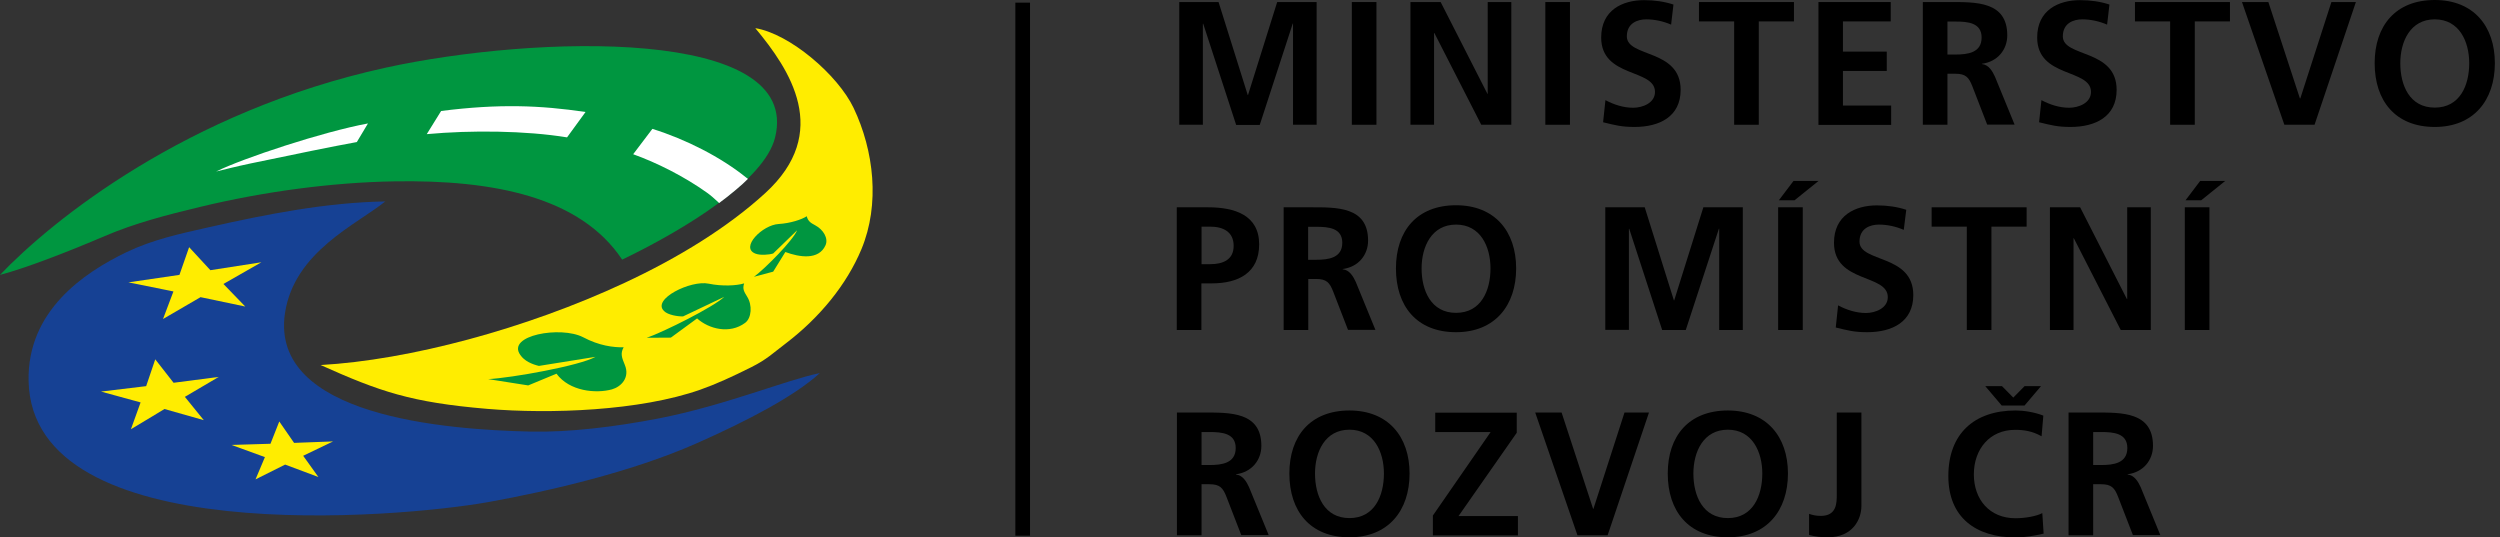 <?xml version="1.0" encoding="utf-8"?>
<!-- Generator: Adobe Illustrator 25.2.1, SVG Export Plug-In . SVG Version: 6.00 Build 0)  -->
<svg version="1.1" id="Vrstva_1" xmlns="http://www.w3.org/2000/svg" xmlns:xlink="http://www.w3.org/1999/xlink" x="0px" y="0px"
	 viewBox="0 0 170.53 36.66" style="enable-background:new 0 0 170.53 36.66;" xml:space="preserve">
<rect x="0" y="0" width="170.53" height="36.66" fill="#333333" stroke="none"/>
<style type="text/css">
	.Oblouková_x0020_zelená{fill:url(#SVGID_1_);stroke:#FFFFFF;stroke-width:0.25;stroke-miterlimit:1;}
	.st0{fill-rule:evenodd;clip-rule:evenodd;fill:#164194;}
	.st1{fill-rule:evenodd;clip-rule:evenodd;fill:#FFED00;}
	.st2{fill-rule:evenodd;clip-rule:evenodd;fill:#009640;}
	.st3{fill-rule:evenodd;clip-rule:evenodd;fill:#FFFFFF;}
</style>
<linearGradient id="SVGID_1_" gradientUnits="userSpaceOnUse" x1="-212.714" y1="439.902" x2="-212.007" y2="439.195">
	<stop  offset="0" style="stop-color:#1DA238"/>
	<stop  offset="0.983" style="stop-color:#24391D"/>
</linearGradient>
<g>
	<rect x="69.26" y="0.18" width="1" height="36.36"/>
</g>
<g>
	<path d="M80.43,0.14h2.69l1.99,6.34h0.02l1.99-6.34h2.69v8.37H88.2V1.61h-0.02l-2.25,6.91h-1.61l-2.25-6.91l-0.02,0.02v6.88h-1.61
		V0.14z"/>
	<path d="M92.21,0.14h1.68v8.37h-1.68V0.14z"/>
	<path d="M96.21,0.14h2.06l3.19,6.26h0.02V0.14h1.61v8.37h-2.05l-3.2-6.26h-0.02v6.26h-1.61V0.14z"/>
	<path d="M105.41,0.14h1.68v8.37h-1.68V0.14z"/>
	<path d="M113.99,1.68c-0.53-0.23-1.12-0.36-1.7-0.36c-0.58,0-1.32,0.25-1.32,1.16c0,1.45,3.67,0.84,3.67,3.65
		c0,1.83-1.45,2.53-3.14,2.53c-0.91,0-1.32-0.12-2.15-0.32l0.16-1.51c0.58,0.31,1.23,0.52,1.89,0.52c0.64,0,1.49-0.32,1.49-1.08
		c0-1.6-3.67-0.94-3.67-3.71c0-1.87,1.45-2.55,2.93-2.55c0.72,0,1.39,0.1,2,0.3L113.99,1.68z"/>
	<path d="M118.29,1.46h-2.4V0.14h6.48v1.32h-2.4v7.05h-1.68V1.46z"/>
	<path d="M124.03,0.14h4.94v1.32h-3.26v2.06h2.99v1.32h-2.99V7.2H129v1.32h-4.96V0.14z"/>
	<path d="M131.16,0.14h1.81c1.8,0,3.95-0.06,3.95,2.27c0,0.98-0.66,1.8-1.73,1.94v0.02c0.46,0.04,0.72,0.49,0.89,0.86l1.34,3.27
		h-1.87l-1.01-2.61c-0.24-0.62-0.46-0.86-1.16-0.86h-0.54v3.48h-1.68V0.14z M132.84,3.72h0.55c0.83,0,1.78-0.12,1.78-1.16
		c0-1.01-0.94-1.09-1.78-1.09h-0.55V3.72z"/>
	<path d="M143.73,1.68c-0.53-0.23-1.12-0.36-1.7-0.36c-0.58,0-1.32,0.25-1.32,1.16c0,1.45,3.67,0.84,3.67,3.65
		c0,1.83-1.45,2.53-3.14,2.53c-0.91,0-1.32-0.12-2.15-0.32l0.16-1.51c0.58,0.31,1.23,0.52,1.89,0.52c0.64,0,1.49-0.32,1.49-1.08
		c0-1.6-3.67-0.94-3.67-3.71c0-1.87,1.45-2.55,2.93-2.55c0.72,0,1.39,0.1,2,0.3L143.73,1.68z"/>
	<path d="M148.03,1.46h-2.4V0.14h6.48v1.32h-2.4v7.05h-1.68V1.46z"/>
	<path d="M152.93,0.14h1.8l2.15,6.57h0.03l2.12-6.57h1.67l-2.82,8.37h-2.06L152.93,0.14z"/>
	<path d="M166.08,0c2.63,0,4.1,1.77,4.1,4.31c0,2.53-1.45,4.35-4.1,4.35c-2.69,0-4.1-1.79-4.1-4.35C161.98,1.74,163.42,0,166.08,0z
		 M166.08,7.34c1.72,0,2.35-1.52,2.35-3.03c0-1.48-0.68-2.99-2.35-2.99c-1.67,0-2.35,1.51-2.35,2.99
		C163.73,5.82,164.36,7.34,166.08,7.34z"/>
</g>
<g>
	<path d="M80.28,14.14h2.12c1.82,0,3.49,0.53,3.49,2.53c0,1.95-1.43,2.66-3.23,2.66h-0.71v3.18h-1.68V14.14z M81.96,18.02h0.59
		c0.84,0,1.6-0.28,1.6-1.25c0-0.97-0.73-1.31-1.6-1.31h-0.59V18.02z"/>
	<path d="M87.56,14.14h1.81c1.8,0,3.95-0.06,3.95,2.27c0,0.98-0.66,1.8-1.73,1.94v0.02c0.46,0.04,0.72,0.49,0.89,0.86l1.34,3.27
		h-1.87l-1.01-2.61c-0.24-0.62-0.46-0.86-1.16-0.86h-0.54v3.48h-1.68V14.14z M89.23,17.72h0.55c0.83,0,1.78-0.12,1.78-1.16
		c0-1.01-0.94-1.09-1.78-1.09h-0.55V17.72z"/>
	<path d="M99.32,14c2.63,0,4.1,1.77,4.1,4.31c0,2.53-1.45,4.35-4.1,4.35c-2.69,0-4.1-1.79-4.1-4.35C95.22,15.74,96.66,14,99.32,14z
		 M99.32,21.34c1.71,0,2.35-1.52,2.35-3.03c0-1.48-0.68-2.99-2.35-2.99s-2.35,1.51-2.35,2.99C96.97,19.82,97.61,21.34,99.32,21.34z"
		/>
	<path d="M109.5,14.14h2.69l1.99,6.35h0.02l1.99-6.35h2.69v8.37h-1.61v-6.91h-0.02l-2.26,6.91h-1.61l-2.25-6.91l-0.02,0.02v6.88
		h-1.61V14.14z"/>
	<path d="M121.29,14.14h1.68v8.37h-1.68V14.14z M122.34,12.34h1.71l-1.64,1.32h-1.07L122.34,12.34z"/>
	<path d="M129.86,15.68c-0.53-0.23-1.12-0.36-1.7-0.36c-0.58,0-1.32,0.25-1.32,1.16c0,1.45,3.67,0.84,3.67,3.65
		c0,1.83-1.45,2.53-3.14,2.53c-0.91,0-1.32-0.12-2.15-0.32l0.16-1.51c0.58,0.31,1.24,0.52,1.9,0.52c0.63,0,1.49-0.32,1.49-1.08
		c0-1.6-3.67-0.94-3.67-3.71c0-1.87,1.45-2.55,2.93-2.55c0.72,0,1.39,0.1,2,0.3L129.86,15.68z"/>
	<path d="M134.16,15.46h-2.4v-1.32h6.48v1.32h-2.4v7.05h-1.68V15.46z"/>
	<path d="M139.83,14.14h2.06l3.19,6.26h0.02v-6.26h1.61v8.37h-2.05l-3.2-6.26h-0.02v6.26h-1.61V14.14z"/>
	<path d="M149.03,14.14h1.68v8.37h-1.68V14.14z M150.08,12.34h1.71l-1.64,1.32h-1.07L150.08,12.34z"/>
</g>
<g>
	<path d="M80.28,28.14h1.81c1.8,0,3.95-0.06,3.95,2.27c0,0.98-0.66,1.8-1.73,1.94v0.02c0.46,0.04,0.72,0.49,0.89,0.86l1.34,3.27
		h-1.87l-1.01-2.61c-0.24-0.62-0.46-0.86-1.16-0.86h-0.54v3.48h-1.68V28.14z M81.96,31.72h0.55c0.83,0,1.78-0.12,1.78-1.16
		c0-1.01-0.94-1.09-1.78-1.09h-0.55V31.72z"/>
	<path d="M92.05,28c2.63,0,4.1,1.77,4.1,4.3c0,2.53-1.45,4.35-4.1,4.35c-2.69,0-4.1-1.79-4.1-4.35S89.39,28,92.05,28z M92.05,35.34
		c1.71,0,2.35-1.52,2.35-3.04c0-1.47-0.68-2.99-2.35-2.99c-1.67,0-2.35,1.51-2.35,2.99C89.7,33.82,90.34,35.34,92.05,35.34z"/>
	<path d="M97.75,35.15l3.93-5.68h-3.78v-1.32h5.56v1.37l-3.97,5.68h4.05v1.32h-5.8V35.15z"/>
	<path d="M104.72,28.14h1.8l2.15,6.57h0.02l2.12-6.57h1.67l-2.82,8.37h-2.06L104.72,28.14z"/>
	<path d="M117.86,28c2.63,0,4.1,1.77,4.1,4.3c0,2.53-1.45,4.35-4.1,4.35c-2.69,0-4.1-1.79-4.1-4.35S115.2,28,117.86,28z
		 M117.86,35.34c1.71,0,2.35-1.52,2.35-3.04c0-1.47-0.68-2.99-2.35-2.99c-1.67,0-2.35,1.51-2.35,2.99
		C115.51,33.82,116.15,35.34,117.86,35.34z"/>
	<path d="M123.4,35.05c0.23,0.08,0.47,0.14,0.8,0.14c1.09,0,1.09-0.88,1.09-1.47v-5.58h1.68v6.38c0,0.89-0.58,2.13-2.29,2.13
		c-0.46,0-0.82-0.04-1.28-0.16V35.05z"/>
	<path d="M139.4,36.4c-0.61,0.14-1.27,0.26-1.91,0.26c-2.71,0-4.59-1.36-4.59-4.19c0-2.87,1.75-4.47,4.59-4.47
		c0.55,0,1.28,0.11,1.89,0.35l-0.12,1.41c-0.64-0.36-1.21-0.44-1.81-0.44c-1.73,0-2.81,1.32-2.81,3.04c0,1.7,1.06,2.99,2.84,2.99
		c0.66,0,1.44-0.14,1.83-0.35L139.4,36.4z M136.54,27.66l-1.12-1.32h1.14l0.77,0.78l0.77-0.78h1.12l-1.12,1.32H136.54z"/>
	<path d="M141.1,28.14h1.81c1.8,0,3.95-0.06,3.95,2.27c0,0.98-0.66,1.8-1.73,1.94v0.02c0.46,0.04,0.72,0.49,0.89,0.86l1.34,3.27
		h-1.87l-1.01-2.61c-0.24-0.62-0.46-0.86-1.16-0.86h-0.54v3.48h-1.68V28.14z M142.78,31.72h0.55c0.83,0,1.78-0.12,1.78-1.16
		c0-1.01-0.94-1.09-1.78-1.09h-0.55V31.72z"/>
</g>
<g>
	<path class="st0" d="M26.28,13.74c-3.99,0.07-8,0.85-12.08,1.77c-1.94,0.44-3.78,0.83-5.57,1.69c-2.91,1.4-6.78,4.01-6.68,8.79
		c0.24,11.53,25.29,9.35,31.4,8.25c4.2-0.76,9.77-2.06,14.12-3.98c3.62-1.6,6.75-3.26,8.45-4.81c-2.2,0.44-6.47,2.21-10.98,3.09
		c-2.99,0.58-6.17,0.96-8.74,0.9c-5.8-0.13-17.82-1.04-16.76-8.09C20.08,17.16,24.34,15.31,26.28,13.74L26.28,13.74z"/>
	<path class="st1" d="M21.87,24.9c6.04-0.34,14.01-2.47,20.72-5.6c3.69-1.72,7.05-3.79,9.6-6.12c4.56-4.16,1.68-8.44-0.67-11.26
		c2.34,0.38,5.63,3.18,6.71,5.45c1.38,2.91,1.81,6.55,0.53,9.63c-1.01,2.42-2.84,4.65-5.14,6.41c-0.94,0.71-1.29,1.09-2.36,1.63
		c-1.32,0.66-2.41,1.16-3.49,1.54c-4.12,1.45-10.23,1.67-14.53,1.31C28.03,27.45,25.91,26.71,21.87,24.9L21.87,24.9z"/>
	<path class="st2" d="M42.44,17.71c-2.86-4.3-8.81-5.45-15.53-5.34c-4.27,0.07-8.94,0.7-13.29,1.75c-2.28,0.55-4.41,1.1-6.47,1.98
		c-2.5,1.07-5.42,2.2-7.15,2.65C3.55,15.03,12.74,7.59,26.29,4.62C36.46,2.39,54.75,1.8,52.87,9.38
		C52.15,12.29,46.86,15.58,42.44,17.71L42.44,17.71z"/>
	<polygon class="st1" points="12.24,18.75 8.76,19.26 11.83,19.88 11.12,21.76 13.68,20.27 16.73,20.91 15.24,19.37 17.83,17.89 
		14.35,18.43 12.9,16.86 12.24,18.75 	"/>
	<polygon class="st1" points="9.97,26.34 6.89,26.71 9.59,27.45 8.93,29.28 11.22,27.9 13.9,28.66 12.61,27.07 14.92,25.71 
		11.84,26.11 10.59,24.51 9.97,26.34 	"/>
	<polygon class="st1" points="18.45,30.27 15.79,30.35 18.07,31.18 17.43,32.7 19.45,31.69 21.72,32.54 20.68,31.09 22.72,30.11 
		20.06,30.21 19.05,28.75 18.45,30.27 	"/>
	<path class="st3" d="M51.02,12.2c-0.06-0.05-0.06-0.04-0.11-0.08c-1.73-1.4-4.13-2.62-6.41-3.33l-1.31,1.73
		c1.59,0.57,3.46,1.5,5.03,2.62c0.24,0.17,0.53,0.42,0.76,0.64c0.04,0.04,0.03,0.03,0.07,0.07C49.7,13.38,50.66,12.58,51.02,12.2
		L51.02,12.2z"/>
	<path class="st3" d="M39.94,7.64c-3.09-0.46-5.91-0.57-9.85-0.07l-0.98,1.58c3.04-0.28,6.74-0.24,9.57,0.22L39.94,7.64L39.94,7.64z
		"/>
	<path class="st3" d="M25.1,8.42l-0.76,1.27c-1.34,0.24-4.55,0.89-7.25,1.46c-1.08,0.23-1.64,0.38-2.35,0.55
		C16.55,10.8,22.02,8.99,25.1,8.42L25.1,8.42z"/>
	<path class="st2" d="M42.54,23.69c-0.24,0.43-0.12,0.71,0.08,1.2c0.36,0.87-0.25,1.49-0.88,1.67c-1.1,0.3-2.9,0.13-3.78-1.07
		l-1.93,0.8l-2.73-0.43c1.59-0.08,6.24-0.91,7.32-1.52l-3.86,0.62c-0.46-0.11-0.99-0.33-1.27-0.75c-0.96-1.34,2.76-1.99,4.28-1.21
		C40.88,23.59,41.84,23.7,42.54,23.69L42.54,23.69z"/>
	<path class="st2" d="M50.76,19.33c-0.13,0.38,0,0.57,0.2,0.9c0.37,0.58,0.31,1.46-0.13,1.79c-1.06,0.79-2.48,0.42-3.28-0.3
		l-1.79,1.31l-1.64,0.01c1.17-0.41,4.54-2.09,5.28-2.79l-2.8,1.33c-0.35,0.02-1.05-0.1-1.3-0.36c-0.87-0.81,1.83-2.13,3.04-1.87
		C49.25,19.54,50.24,19.49,50.76,19.33L50.76,19.33z"/>
	<path class="st2" d="M55.03,14.75c0.08,0.31,0.23,0.44,0.58,0.62c0.55,0.29,0.91,0.89,0.7,1.36c-0.46,1.03-1.78,0.82-2.74,0.46
		l-0.83,1.34l-1.31,0.35c0.75-0.55,2.68-2.5,2.94-3.17l-1.63,1.58c-0.27,0.09-0.89,0.14-1.21,0.01c-1.07-0.41,0.48-1.96,1.58-2.02
		C53.91,15.23,54.68,14.98,55.03,14.75L55.03,14.75z"/>
</g>
</svg>
